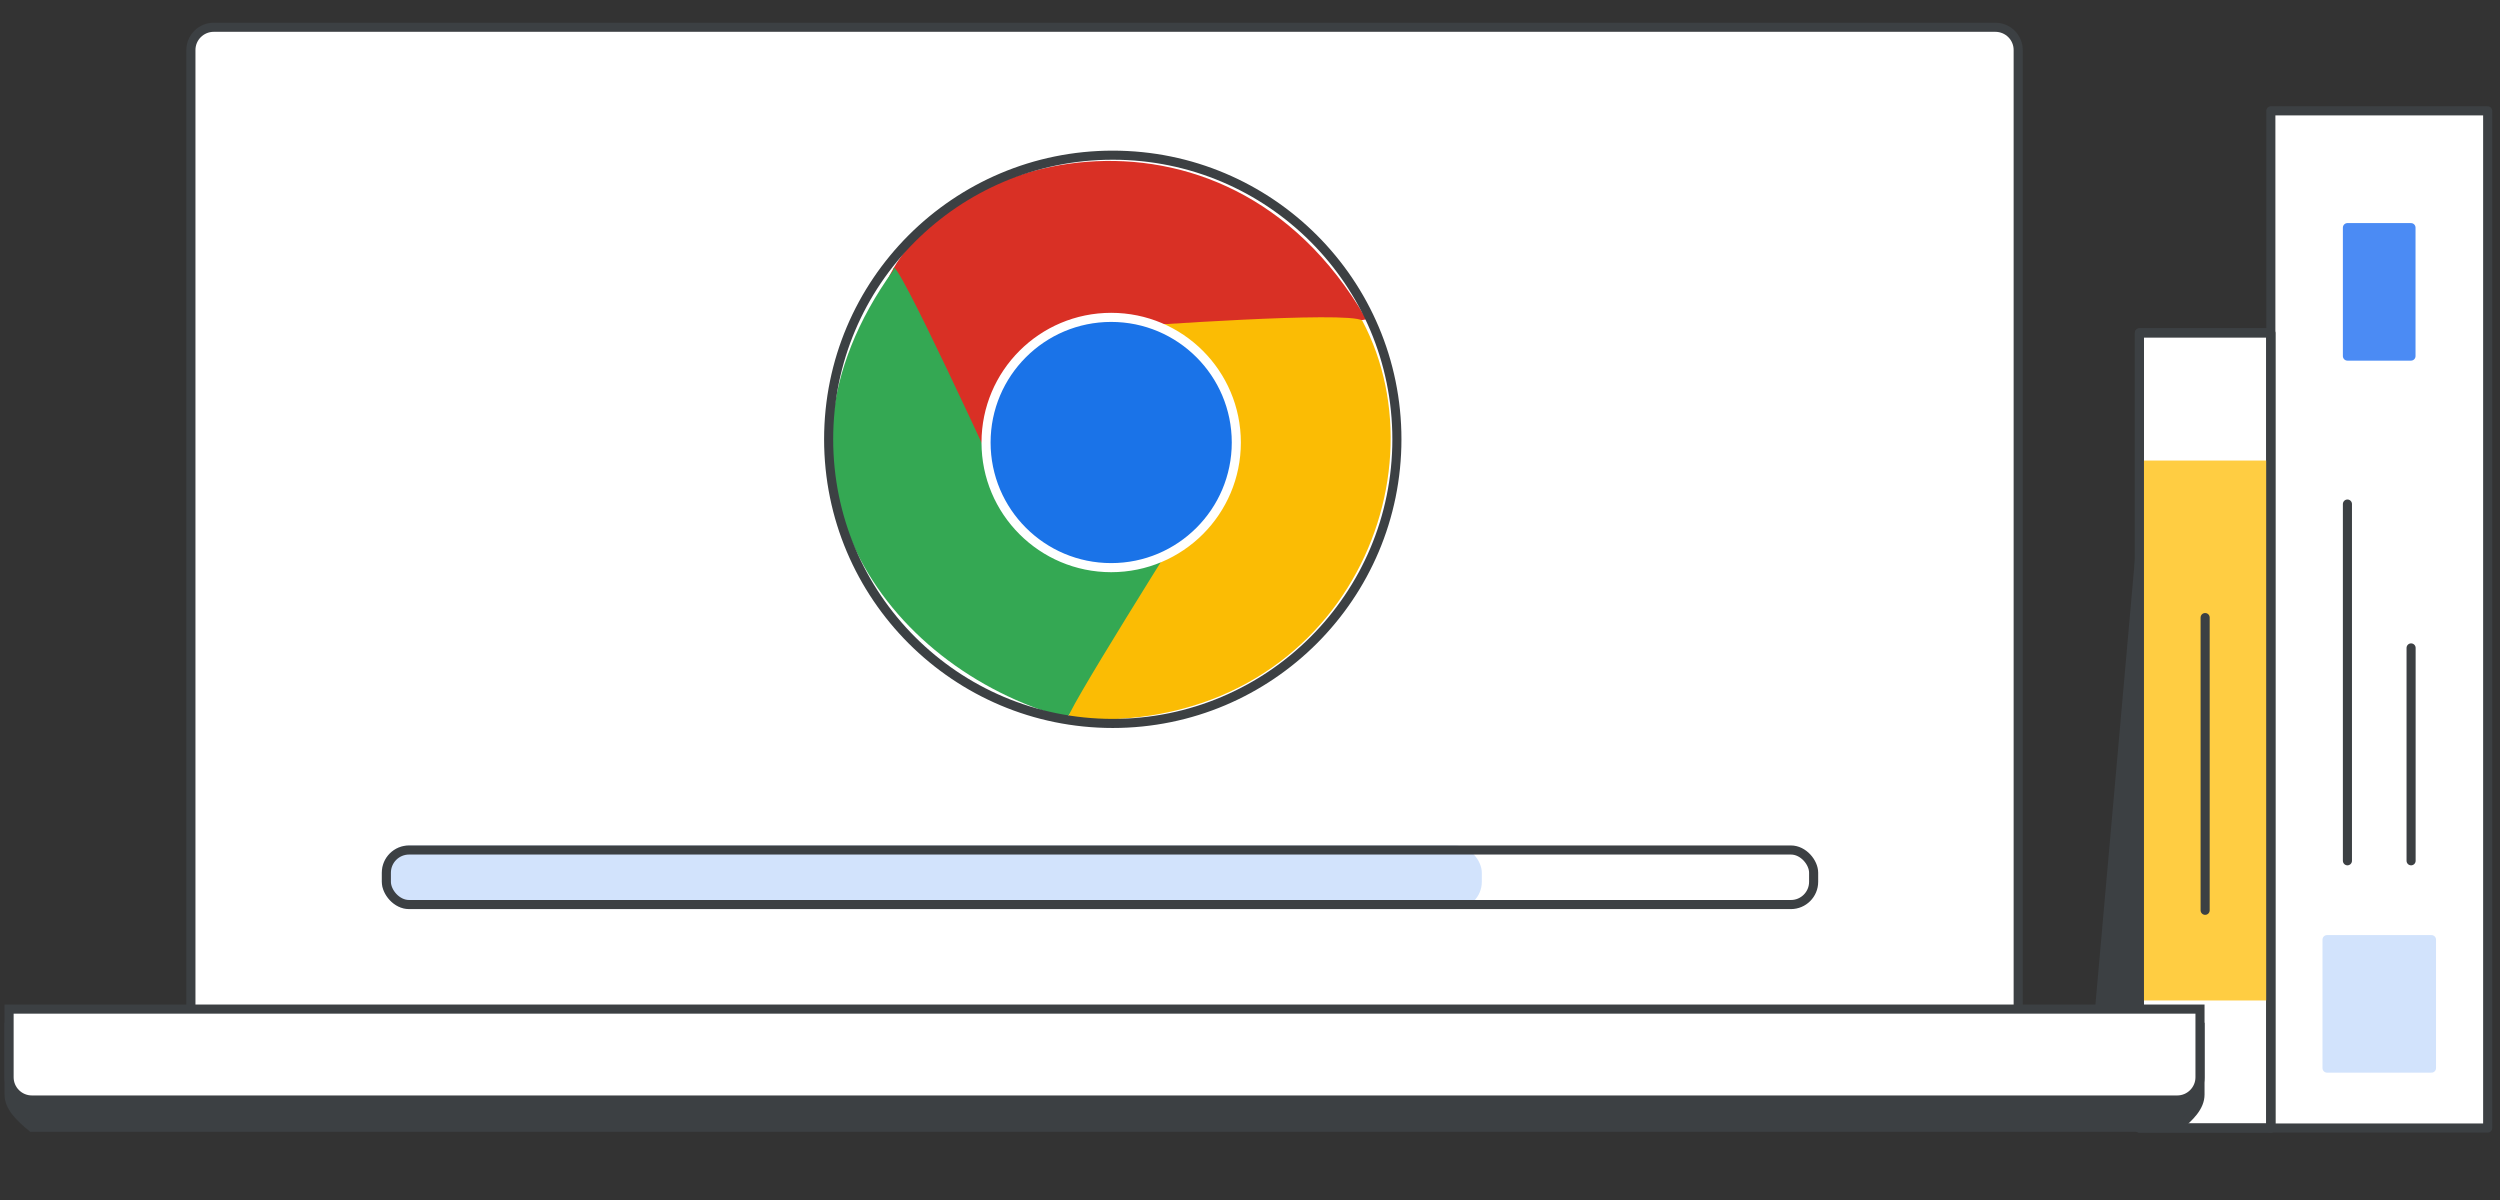 <svg width="275" height="132" viewBox="0 0 275 132" fill="none" xmlns="http://www.w3.org/2000/svg">
<rect x="0" y="0" width="275" height="132" fill="#333333" stroke="none"/>
<g id="chrome-intro">
<path id="Path" d="M229.293 124.084H235.312V56.193L229.293 124.084Z" fill="#3C4043"/>
<path id="Path_2" d="M273.644 12.191H249.793V124.084H273.644V12.191Z" fill="white" stroke="#3C4043" stroke-linecap="round" stroke-linejoin="round"/>
<path id="Path_3" d="M267.463 103.36H255.974V117.492H267.463V103.36Z" fill="#D2E3FC" stroke="#D2E3FC" stroke-linecap="round" stroke-linejoin="round"/>
<path id="Path_4" d="M265.208 25.039H258.217V39.17H265.208V25.039Z" fill="#4B8BF4" stroke="#4B8BF4" stroke-linecap="round" stroke-linejoin="round"/>
<path id="Path_5" d="M258.217 55.445V94.687" stroke="#3C4043" stroke-linecap="round" stroke-linejoin="round"/>
<path id="Path_6" d="M265.22 71.271V94.687" stroke="#3C4043" stroke-linecap="round" stroke-linejoin="round"/>
<path id="Path_7" d="M249.78 36.616H235.337V124.084H249.78V36.616Z" fill="white" stroke="#3C4043" stroke-linecap="round" stroke-linejoin="round"/>
<path id="Path_8" d="M249.78 50.66H235.337V110.052H249.78V50.66Z" fill="#FFCD42"/>
<path id="Path_9" fill-rule="evenodd" clip-rule="evenodd" d="M249.78 36.616H235.337V124.084H249.78V36.616Z" stroke="#3C4043" stroke-linecap="round" stroke-linejoin="round"/>
<path id="Path_10" d="M242.565 67.932V100.133" stroke="#3C4043" stroke-linecap="round" stroke-linejoin="round"/>
<g id="laptop">
<path id="Fill 1" fill-rule="evenodd" clip-rule="evenodd" d="M21 5.454C21 4.098 22.126 3 23.512 3H219.488C220.876 3 222 4.098 222 5.454V111H21V5.454Z" fill="white"/>
<path id="Stroke 7" fill-rule="evenodd" clip-rule="evenodd" d="M21 5.5C21 4.119 22.126 3 23.512 3H219.488C220.876 3 222 4.119 222 5.5V113H21V5.5Z" stroke="#3C4043" stroke-linecap="round" stroke-linejoin="round"/>
<path id="Fill 9" fill-rule="evenodd" clip-rule="evenodd" d="M1 113H242V120.394C242 121.753 240.877 122.857 239.49 124H3.51C2.123 122.857 1 121.753 1 120.394V113Z" fill="#3C4043"/>
<path id="Stroke 11" fill-rule="evenodd" clip-rule="evenodd" d="M1 113H242V120.394C242 121.753 240.877 122.857 239.49 124H3.51C2.123 122.857 1 121.753 1 120.394V113Z" stroke="#3C4043"/>
<path id="Fill 13" fill-rule="evenodd" clip-rule="evenodd" d="M1 111H242V118.499C242 119.88 240.877 121 239.49 121H3.51C2.123 121 1 119.88 1 118.499V111Z" fill="white"/>
<path id="Stroke 15" fill-rule="evenodd" clip-rule="evenodd" d="M1 111H242V118.499C242 119.88 240.877 121 239.49 121H3.51C2.123 121 1 119.88 1 118.499V111Z" stroke="#3C4043"/>
</g>
<g id="Chrome icon: 42 illustrated">
<path id="Path 22" fill-rule="evenodd" clip-rule="evenodd" d="M150.188 34.938C153.119 35.785 122.231 35.656 122.231 35.656L116.547 39.521L114.328 42.245L112.886 45.367L111.021 47.592L109.566 52.83C109.566 52.83 96.959 34.278 96.983 32.374C102.063 17.062 134.462 7.956 150.188 34.938Z" fill="#D93025"/>
<path id="Path 22_2" fill-rule="evenodd" clip-rule="evenodd" d="M98.291 29.693C97.926 26.665 110.429 54.024 110.429 54.024L115.74 57.723L119.115 58.701L122.552 58.808L125.329 59.656L130.719 58.949C130.719 58.949 118.951 78.216 117.188 78.937C97.25 73.438 82.126 52.125 98.291 29.693Z" fill="#34A853"/>
<path id="Path 22_3" fill-rule="evenodd" clip-rule="evenodd" d="M117.563 79.031C115.912 80.429 131.5 55.755 131.5 55.755L131.709 49.286L130.691 45.923L128.909 42.982L128.108 40.191L124.579 35.9C124.579 35.9 148.278 34.173 149.843 35.258C159.378 53.218 146.72 81.191 117.563 79.031Z" fill="#FBBC04"/>
<path id="Oval" d="M153.659 48.324C153.659 65.585 139.666 79.578 122.405 79.578C105.144 79.578 91.151 65.585 91.151 48.324C91.151 31.063 105.144 17.07 122.405 17.07C139.666 17.07 153.659 31.063 153.659 48.324Z" stroke="#3C4043"/>
<circle id="Oval_2" cx="122.23" cy="48.676" r="13.765" fill="#1A73E8" stroke="white"/>
</g>
<g id="progress bar">
<rect id="Rectangle" x="42" y="93" width="121" height="7" rx="3" fill="#D2E3FC"/>
<rect id="Rectangle_2" x="42.5" y="93.5" width="157" height="6" rx="2.5" stroke="#3C4043"/>
</g>
</g>
</svg>
